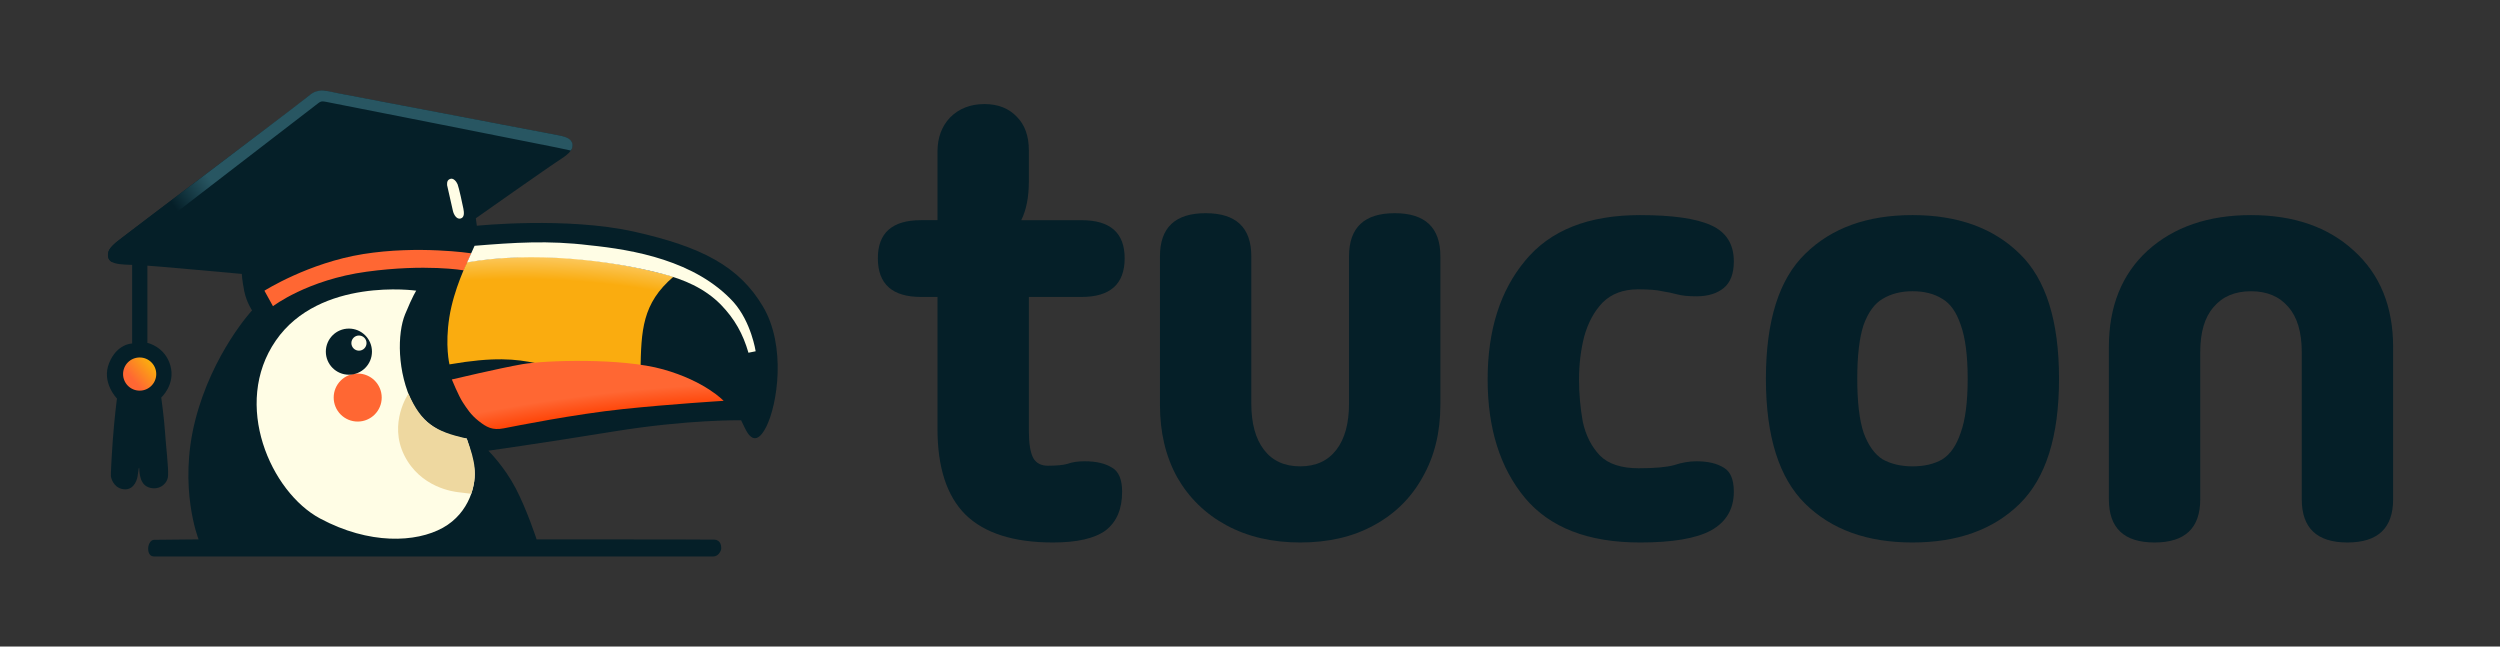 <?xml version="1.0" encoding="UTF-8"?>
<!-- Created with Inkscape (http://www.inkscape.org/) -->
<svg width="1160" height="300" version="1.1" viewBox="0 0 306.92 79.375" xml:space="preserve" xmlns="http://www.w3.org/2000/svg" xmlns:xlink="http://www.w3.org/1999/xlink"><rect x="0" y="0" width="306.92" height="79.375" fill="#333333" stroke="none"/><defs><linearGradient id="linearGradient12942" x1="50.735" x2="127.8" y1="113.79" y2="59.349" gradientUnits="userSpaceOnUse"><stop stop-color="#051f28" offset=".144"/><stop stop-color="#285662" offset=".246"/></linearGradient><linearGradient id="linearGradient14406" x1="52.225" x2="57.571" y1="145.12" y2="140.62" gradientUnits="userSpaceOnUse"><stop stop-color="#ff6733" offset=".25"/><stop stop-color="#faac0f" offset="1"/></linearGradient><radialGradient id="radialGradient15168" cx="143.35" cy="155.66" r="24.313" gradientTransform="matrix(3.185 .146 -.049 1.064 -305.55 -43.814)" gradientUnits="userSpaceOnUse"><stop stop-color="#faac0f" offset=".784"/><stop stop-color="#fbcc68" offset="1"/></radialGradient><radialGradient id="radialGradient15904" cx="163.29" cy="313.26" r="29.219" gradientTransform="matrix(4.21 -.461 .16 1.462 -576.25 -193.38)" gradientUnits="userSpaceOnUse"><stop stop-color="#ff4508" offset=".905"/><stop stop-color="#ff6733" offset="1"/></radialGradient></defs><g transform="translate(-59.792 -23.727)"><g transform="translate(-18.889)"><g transform="translate(-3.539)"><g transform="matrix(.571 0 0 .571 68 -11.815)"><path d="m53.313 118.95v17.15s-3.264 0.017-4.951 4.209c-1.687 4.192 1.687 7.617 1.687 7.617s-0.562 4.294-0.895 8.972c-0.332 4.678-0.435 7.387-0.409 7.72 0.026 0.332 0.486 2.403 2.531 2.786 2.045 0.383 2.965-1.406 3.195-2.684s0.217-1.904 0.339-1.885c0.121 0.019-0.207 3.273 1.926 4.141 2.133 0.868 4.193-0.56 4.302-2.44 0.108-1.88-0.47-6.489-0.651-9.363-0.181-2.874-0.813-7.465-0.813-7.465s3.127-2.838 1.952-6.904c-1.175-4.067-4.934-4.844-4.934-4.844v-17.058z" fill="#051f28"/><path d="m67.597 178.21s-4.408-11.126-0.721-25.585c3.687-14.46 12.218-23.641 12.218-23.641s-1.193-1.771-1.663-4.085c-0.47-2.313-0.542-3.76-0.542-3.76s-19.137-1.746-21.406-1.867c-3.574-0.189-7.019 0.128-7.326-1.763-0.307-1.891 1.304-2.837 4.371-5.215 3.067-2.377 35.044-26.533 36.731-27.785 1.687-1.252 2.791-2.667 4.478-2.744 1.687-0.077 0.882 0.008 3.322 0.442 2.44 0.434 46.325 8.875 48.042 9.164 1.717 0.289 2.693 1.034 2.784 1.63 0.09 0.596 0.56 1.551-2.259 3.358-2.82 1.807-18.418 12.815-18.418 12.815l0.217 1.609s19.296-1.99 33.866 1.282 22.494 7.464 27.606 16.001c5.112 8.537 3.17 21.114 0.767 25.919-2.403 4.806-4.09 1.329-4.601 0.307-0.511-1.022-0.818-1.687-0.818-1.687s-11.298-0.204-27.35 2.403c-16.052 2.607-26.993 4.141-26.993 4.141s3.425 3.374 5.879 8.077c2.454 4.703 4.499 10.991 4.499 10.991s36.757 0 38.188 0.051c1.431 0.051 1.521 1.406 1.508 1.904-0.013 0.498-0.601 1.7-1.687 1.713-1.086 0.013-118.94 0-120.24 0-1.304 0-1.291-1.444-1.291-1.789 0-0.345 0.268-1.789 1.316-1.789s9.521-0.096 9.521-0.096z" fill="#051f28"/><path d="m114.4 124.74s-20.743-2.965-30.201 10.736-1.074 32.565 9.509 38.24c10.582 5.675 20.653 5.215 26.43 1.994s7.311-9.56 6.697-12.985-1.585-6.186-1.585-6.186-8.077-0.511-11.554-7.413c-3.476-6.902-3.374-15.234-1.687-19.324s2.39-5.061 2.39-5.061z" fill="#fffde5"/><path d="m112.71 146.89s-4.335 6.32-0.885 13.247c3.451 6.927 10.557 7.822 11.733 7.949 1.176 0.128 2.659 0.323 2.659 0.323 1.346-3.963 0.916-6.883-0.968-11.88-6.834-1.534-9.638-3.238-12.539-9.639z" fill="#eed8a0"/><circle cx="54.931" cy="142.67" r="3.566" fill="url(#linearGradient14406)"/><path d="m81.755 124.75 1.839 3.33s7.393-5.68 20.117-7.415c12.724-1.735 20.93-0.289 20.93-0.289l1.591-3.669s-11.411-1.733-23.221 0.159c-11.809 1.891-21.256 7.884-21.256 7.884z" fill="#ff6733"/><path d="m125.39 118.56s-2.901 5.77-3.873 11.88c-0.971 6.109 0.026 10.148 0.026 10.148 9.59-1.66 14.236-1.169 18.61-0.251 5.969 1.254 13.502 0.679 22.458 1.685 0.164-8.784 0.336-14.514 7.108-20.298-15.515-4.272-30.606-5.352-44.329-3.163z" fill="url(#radialGradient15168)"/><path d="m126.94 115.09c0 0.018-1.609 3.574-1.609 3.574 13.974-2.436 30.739-0.51 42.169 2.505 4.303 1.153 8.795 2.934 12.397 6.582 2.986 3.08 4.761 6.299 5.929 10.334l1.55-0.316s-0.935-6.261-4.769-10.58c-8.174-8.921-21.496-11.249-31.031-12.218-8.788-1.077-16.167-0.573-24.636 0.12z" fill="#fffde5"/><path d="m122.05 143.83s1.457 3.553 2.352 4.908c0.895 1.355 1.713 2.684 3.4 4.013 1.687 1.329 2.939 2.071 5.419 1.585 2.479-0.486 15.311-3.055 25.65-4.139 10.339-1.085 21.617-1.771 21.617-1.771s-3.976-4.229-12.977-6.76-25.485-1.952-30.293-1.121c-4.808 0.831-15.167 3.286-15.167 3.286z" fill="url(#radialGradient15904)"/><circle cx="101.81" cy="147.72" r="5.163" fill="#ff6733"/><circle cx="99.919" cy="137.85" r="4.959" fill="#051f28"/><circle cx="102.08" cy="136.01" r="1.629" fill="#fffde5"/><path d="m121.03 102.05c0.271 1.103 1.066 4.699 1.247 5.513 0.181 0.813 0.795 1.898 1.663 1.663 0.868-0.235 0.741-1.319 0.596-2.097-0.145-0.777-0.976-4.609-1.247-5.26-0.271-0.651-0.922-1.374-1.536-1.175-0.615 0.199-0.759 0.615-0.723 1.356z" fill="#fffde5"/><path d="m144.61 93.965 3.021 0.648s0.537-0.62 0.322-1.521-1.116-1.422-2.968-1.761c-1.852-0.339-45.715-8.739-47.269-9.021-1.554-0.281-3.047-0.751-4.053-0.576-1.006 0.175-1.368 0.234-2.97 1.579-1.602 1.345-40.329 30.56-40.803 31.004-0.474 0.444-1.596 1.315-1.736 2.304-0.14 0.988 0.164 1.386 0.345 1.59 0.181 0.205 0.468 0.362 0.468 0.362s43.739-33.675 44.4-34.171c0.661-0.496 1.009-0.364 1.703-0.248 0.695 0.116 48.71 9.624 49.54 9.811z" fill="url(#linearGradient12942)"/></g><g fill="#051f28" stroke-width=".029" aria-label="tucon"><path d="m211.49 90.326q-7.244 0-10.749-3.427-3.427-3.427-3.427-10.516v-16.202h-2.025q-5.297 0-5.297-4.752 0-4.674 5.297-4.674h2.025v-8.412q0-2.571 1.558-4.206 1.636-1.636 4.206-1.636 2.493 0 3.973 1.558 1.48 1.48 1.48 4.128v3.817q0 2.882-0.935 4.752h7.4q5.297 0 5.297 4.674 0 4.752-5.297 4.752h-6.465v16.435q0 2.337 0.545 3.349 0.545 0.935 1.792 0.935 1.636 0 2.415-0.234 0.857-0.312 2.103-0.312 2.103 0 3.349 0.779 1.246 0.701 1.246 2.96 0 3.194-2.025 4.752-2.025 1.48-6.465 1.48z"/><path d="m241.84 90.326q-5.141 0-9.036-2.103-3.895-2.103-6.076-5.92-2.103-3.817-2.103-8.88v-18.227q0-5.297 5.608-5.297t5.608 5.297v18.071q0 3.661 1.558 5.686 1.558 2.025 4.44 2.025t4.44-2.025q1.558-2.025 1.558-5.686v-18.071q0-5.297 5.608-5.297t5.608 5.297v18.227q0 5.063-2.181 8.88-2.103 3.817-5.998 5.92-3.817 2.103-9.036 2.103z"/><path d="m283.55 90.326q-9.503 0-14.099-5.452-4.596-5.53-4.596-14.566 0-9.036 4.596-14.566 4.596-5.608 14.099-5.608 5.998 0 8.724 1.246 2.804 1.246 2.804 4.44 0 2.259-1.246 3.272-1.246 1.013-3.349 1.013-1.48 0-2.337-0.234-0.857-0.234-1.869-0.389-0.935-0.234-2.96-0.234-2.726 0-4.362 1.636-1.558 1.636-2.259 4.206-0.623 2.493-0.623 5.219 0 2.648 0.467 5.219 0.545 2.493 2.103 4.128 1.558 1.558 4.752 1.558 2.96 0 4.362-0.389 1.402-0.467 2.726-0.467 2.103 0 3.349 0.779 1.246 0.701 1.246 2.96 0 3.194-2.804 4.752-2.726 1.48-8.724 1.48z"/><path d="m317.01 90.326q-8.335 0-13.164-4.752-4.829-4.752-4.829-15.345 0-10.671 4.829-15.345 4.829-4.752 13.164-4.752t13.164 4.752q4.829 4.674 4.829 15.345 0 10.593-4.829 15.345-4.829 4.752-13.164 4.752zm0-9.347q2.181 0 3.661-0.857 1.48-0.935 2.259-3.272 0.857-2.337 0.857-6.621 0-4.284-0.857-6.621-0.779-2.337-2.259-3.194-1.48-0.935-3.661-0.935-2.103 0-3.661 0.935-1.48 0.857-2.337 3.194-0.779 2.337-0.779 6.621 0 4.284 0.779 6.621 0.857 2.337 2.337 3.272 1.558 0.857 3.661 0.857z"/><path d="m346.73 90.326q-5.608 0-5.608-5.297v-18.694q0-7.478 4.752-11.84 4.829-4.362 12.697-4.362 7.867 0 12.619 4.362 4.829 4.362 4.829 11.84v18.694q0 5.297-5.608 5.297t-5.608-5.297v-18.071q0-3.661-1.636-5.53-1.636-1.947-4.596-1.947t-4.596 1.947q-1.636 1.869-1.636 5.53v18.071q0 5.297-5.608 5.297z"/></g></g></g></g></svg>
